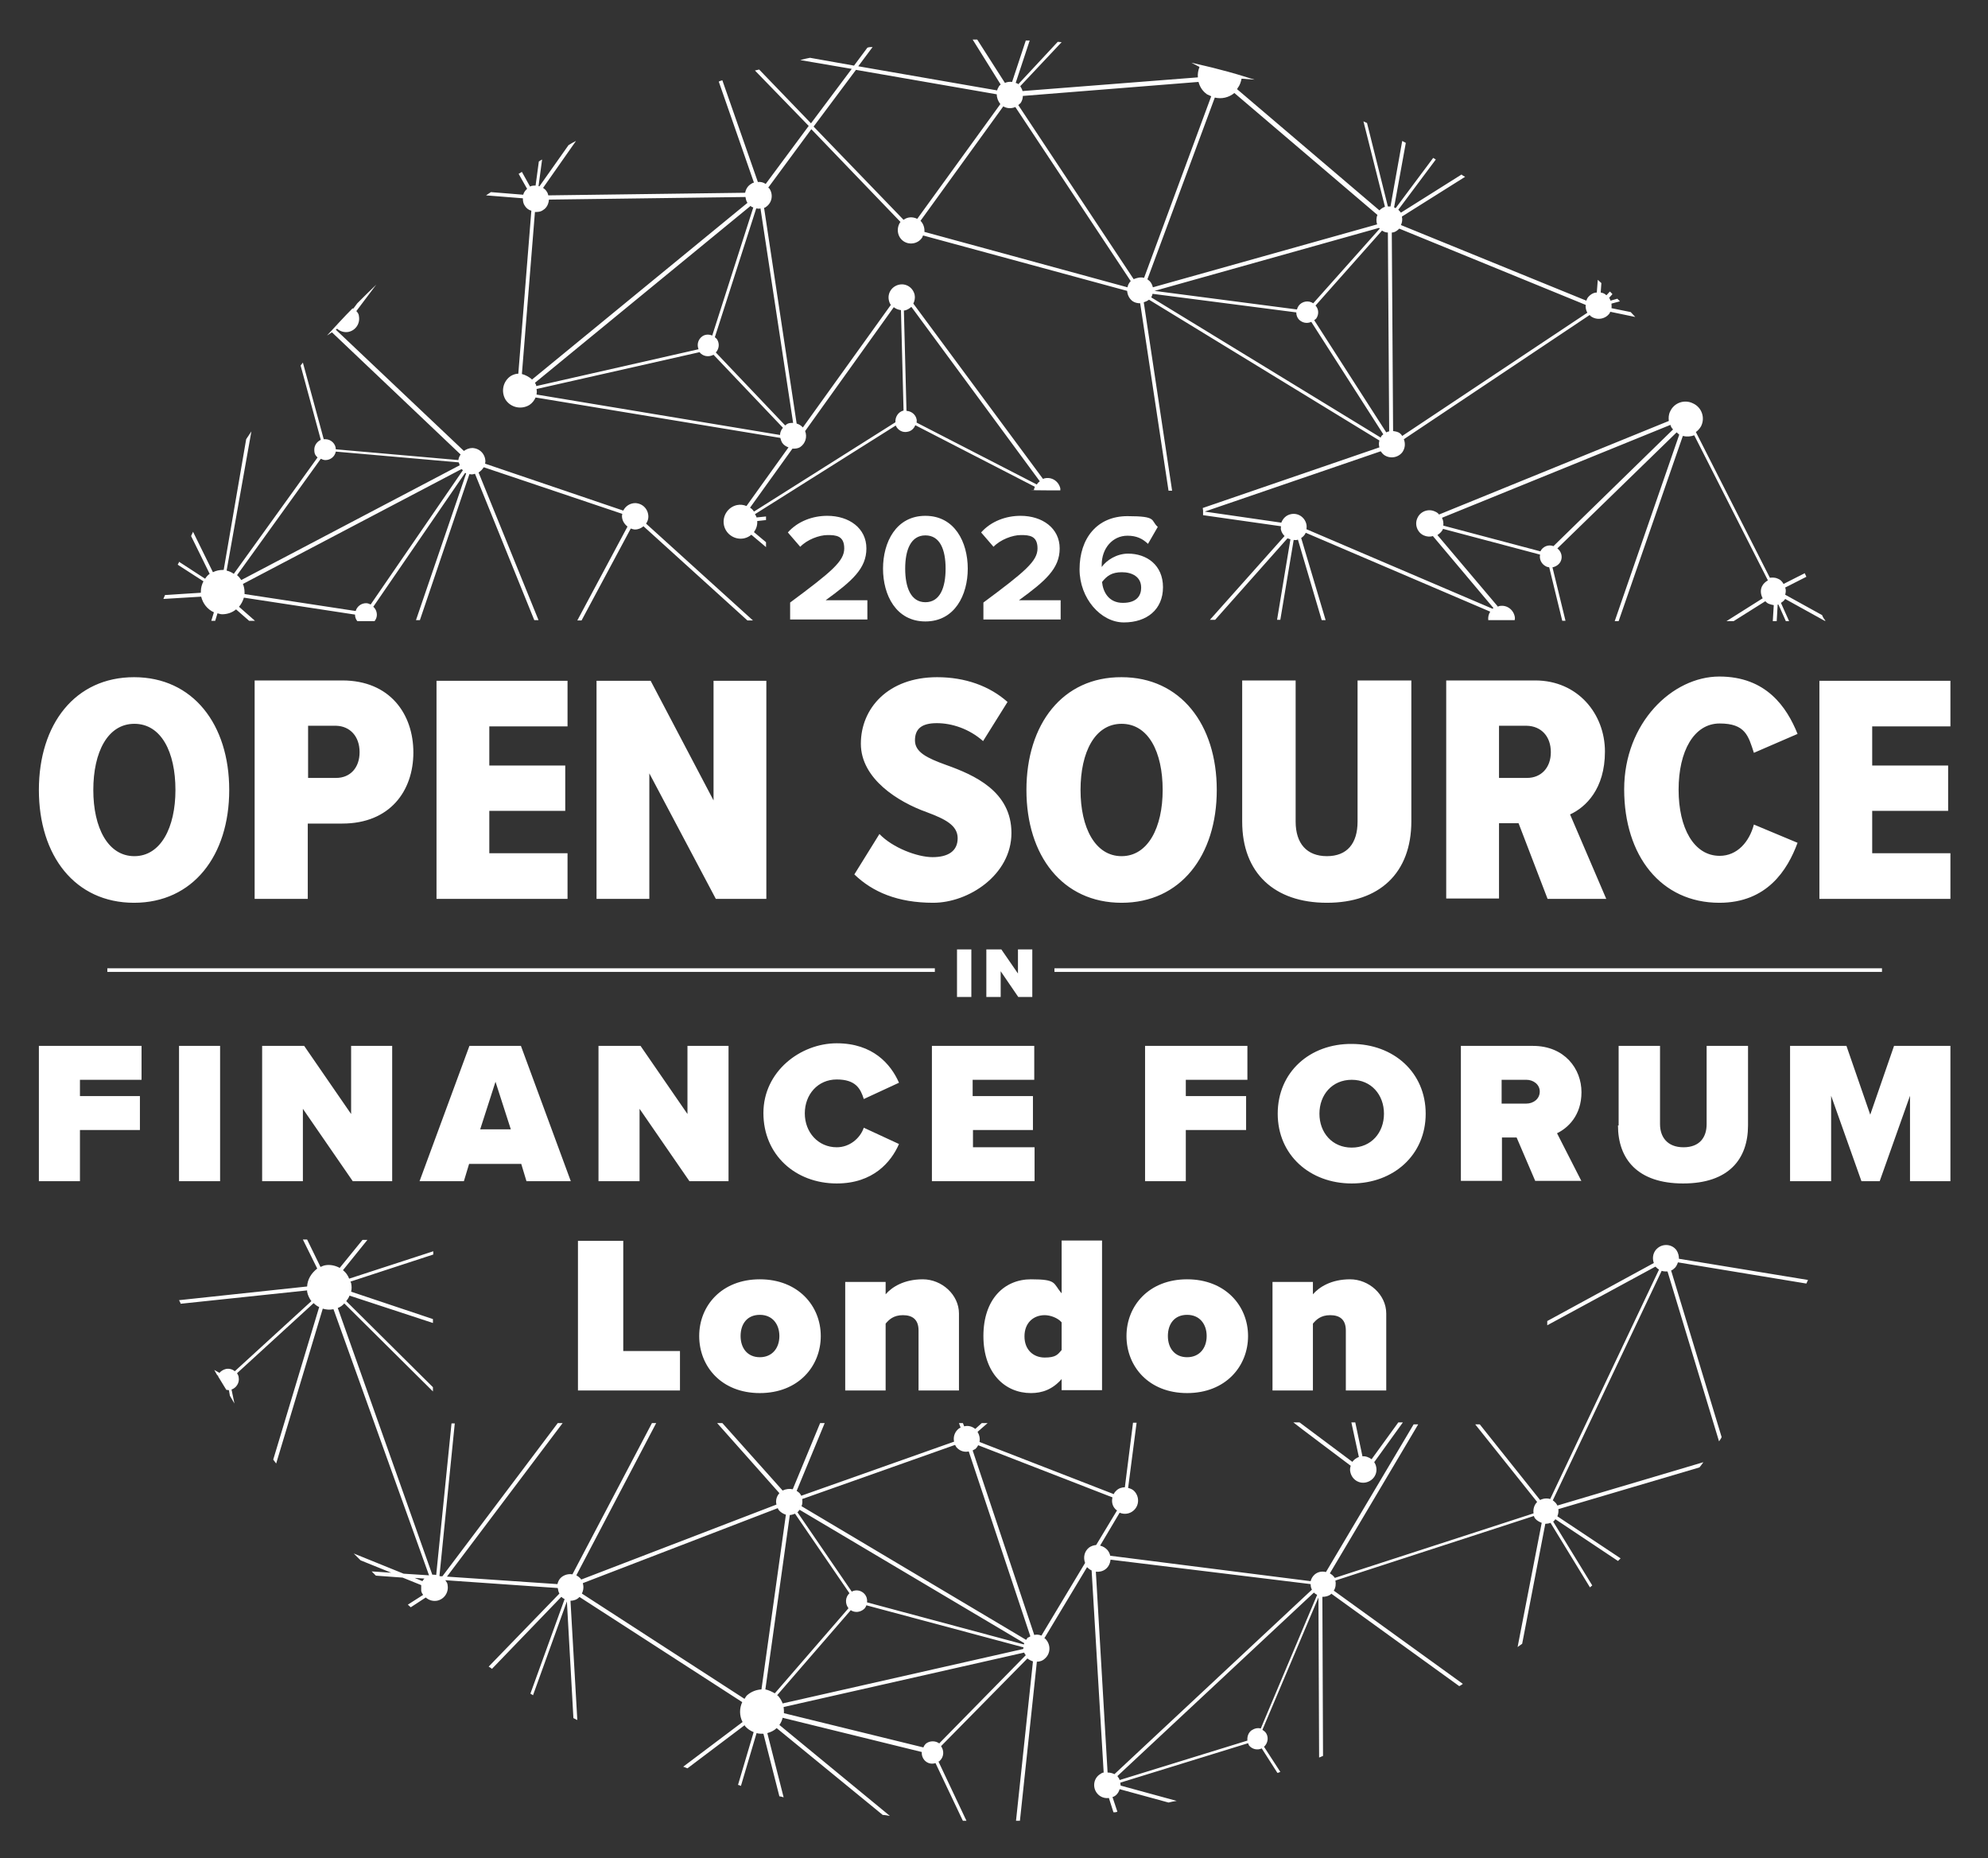 <svg xmlns="http://www.w3.org/2000/svg" role="img" viewBox="-12.23 -12.23 609.96 569.96"><rect x="-12.23" y="-12.23" width="609.96" height="569.96" fill="#333333" stroke="none"/><title>osffeu26_white.svg</title><defs><style>.st0{fill:#fff}</style></defs><g id="Layer_11" data-name="Layer_1"><g><path d="M586.2 350.1v-41.5h-17.3l-7.3 21.1-7.3-21.1h-17.3v41.5h12.6v-26.2l9.3 26.2h5.6l9.3-26.2v26.2h12.4zM484.2 333c0 10.3 6 17.8 20 17.8s19.9-7.5 19.9-17.8v-24.4h-12.7v24c0 4-2.1 7.1-7.1 7.1s-7.2-3.2-7.2-7.1v-24h-12.7v24.4h-.2 0zM460.2 322.6c0 2.3-2 3.7-4.1 3.7h-7.6v-7.3h7.6c2.1 0 4.1 1.4 4.1 3.6M473 350.1l-7.5-14.7c3.3-1.6 7.5-5.4 7.5-12.6s-5.2-14.2-14.9-14.2h-22.1v41.4h12.6v-13.3h4.5l5.7 13.3h14.2 0zM412.4 329.4c0 5.8-3.9 10.4-9.9 10.4s-9.9-4.6-9.9-10.4 3.9-10.4 9.9-10.4 9.9 4.6 9.9 10.4M379.8 329.4c0 12.7 9.9 21.4 22.7 21.4s22.7-8.7 22.7-21.4-9.9-21.4-22.7-21.4c-12.8-.1-22.7 8.6-22.7 21.4M351.6 350.1v-15.7h18.5v-10.4h-18.5v-5h18.9v-10.4h-31.4v41.5h12.5zM305.2 350.1v-10.4h-18.9v-5.3h18.4v-10.4h-18.5v-5h18.9v-10.4h-31.4v41.5h31.5zM244.5 350.8c11.2 0 16.7-6.6 19.1-12.1l-10.8-5c-1.1 3.2-4.3 6-8.3 6-5.7 0-9.8-4.6-9.8-10.4s4-10.4 9.8-10.4 7.3 2.8 8.3 6l10.8-5c-2.5-5.7-8-12.1-19.1-12.1s-22.5 8.6-22.5 21.4 9.8 21.6 22.5 21.6M211.3 350.1v-41.5h-12.6v20.9l-14.4-20.9h-12.9v41.5h12.6v-22.2l15.3 22.2h12 0zM144.5 334.2h-9.4l4.7-14.6 4.7 14.6zM162.9 350.1l-15.3-41.5h-15.8l-15.3 41.5h13.6l1.6-5.3h16l1.6 5.3h13.6 0zM108.1 350.1v-41.5h-12.6v20.9l-14.4-20.9h-12.9v41.5h12.5v-22.2l15.3 22.2h12.1zM55.3 308.6h-12.6v41.5h12.6s0-41.5 0-41.5zM12.3 350.1v-15.7h18.4v-10.4H12.3v-5h18.9v-10.4H-.3v41.5h12.6zM546 263.5h40.2v-14h-24v-13h23.3v-13.9h-23.3v-12h24v-14h-40.2v66.9zM515.3 264.7c14.6 0 20.9-10 24-18.4l-13.4-5.6c-1.4 5.3-5.1 9.6-10.5 9.6-7.9 0-12.6-8.5-12.6-20.3s4.7-20.3 12.6-20.3 8.8 3.8 10.5 9l13.4-5.8c-3.3-8.2-9.6-17.6-24-17.6s-29.2 14.2-29.2 34.6 11.3 34.8 29.2 34.8M463.6 218.5c0 4.8-3 7.9-7.3 7.9h-8.6v-16h8.5c4.4.1 7.4 3.2 7.4 8.1M462.6 263.5h18l-11.1-25.9c4.8-2.2 10.7-7.8 10.7-19.3s-8.3-21.8-21.4-21.8h-27.3v66.9h16.2v-23.1h6l8.9 23.2h0zM368.9 239.8c0 15.8 9.9 24.9 26 24.9s25.9-9.1 25.9-25v-43.2h-16.5v43.3c0 6.7-3.2 10.6-9.4 10.6s-9.6-3.9-9.6-10.6v-43.3h-16.4v43.3h0zM344.5 230.1c0 11.5-4.5 20.3-12.6 20.3s-12.6-8.7-12.6-20.3 4.4-20.3 12.6-20.3 12.6 8.6 12.6 20.3M302.7 230.1c0 20.2 11.1 34.6 29.2 34.6s29.2-14.5 29.2-34.6-11.1-34.6-29.2-34.6c-18.1-.1-29.2 14.4-29.2 34.6M249.9 256c5.6 5.4 13.3 8.7 24.2 8.7s24-8.6 24-21.4-11.4-17.8-20.1-20.9c-5.8-2.1-9.5-3.9-9.5-7.5s2.1-5.3 6.7-5.3 9.9 1.7 14.2 5.5l7.5-12c-5.5-4.9-13-7.6-21.6-7.6-15.1 0-23.4 9.6-23.4 20.4s11.5 17.9 20.2 21c5.6 2.1 9.5 4 9.5 8s-3 5.8-7.7 5.8-12.3-2.9-16.3-7.1l-7.7 12.4h0zM207.4 263.5h15.5v-66.9h-16.2v36.7l-19.3-36.7h-16.6v66.9h16.2v-38.5l20.4 38.5h0zM121.7 263.5h40.2v-14h-24v-13h23.3v-13.9h-23.3v-12h24v-14h-40.2v66.9zM98.1 218.5c0 4.8-2.9 7.9-7.2 7.9h-8.6v-16h8.6c4.2.1 7.2 3.2 7.2 8.1M65.9 263.5h16.3v-23.1h10.6c14.6 0 21.8-10 21.8-21.8s-7.2-22.1-21.8-22.1h-26.9v67h0zM41.6 230.1c0 11.5-4.5 20.3-12.6 20.3s-12.6-8.7-12.6-20.3 4.4-20.3 12.6-20.3 12.6 8.6 12.6 20.3M-.3 230.1c0 20.2 11.1 34.6 29.2 34.6s29.2-14.5 29.2-34.6-11.1-34.6-29.2-34.6S-.3 209.9-.3 230.1M304.5 293.6v-14.6h-4.4v7.4l-5.1-7.4h-4.6v14.6h4.4v-7.9l5.4 7.9h4.3zM285.8 279h-4.4v14.6h4.4v-14.6zM20.7 284.8H274.6V285.9H20.7zM311.3 284.8H565.2V285.9H311.3z" class="st0"/></g><g style="isolation:isolate"><path d="M230.2 177.8v-5.2c12.8-9.5 16.6-12.7 16.6-16.6s-2.5-4.1-5.1-4.1-6.3 1.4-8.4 3.6l-3.8-4.4c3.1-3.5 7.7-5.1 12.1-5.1 6.7 0 12 3.8 12 10s-4.4 10-12.5 15.9h12.8v5.9h-23.7zM258.7 162.2c0-8.1 4-16.2 13-16.2s13 8.1 13 16.2-4 16.2-13 16.2-13-8.1-13-16.2zM277.9 162.2c0-5.8-1.7-10.2-6.2-10.2s-6.2 4.5-6.2 10.2 1.7 10.3 6.2 10.3 6.2-4.5 6.2-10.3zM289.5 177.8v-5.2c12.8-9.5 16.6-12.7 16.6-16.6s-2.5-4.1-5.1-4.1-6.3 1.4-8.4 3.6l-3.8-4.4c3.1-3.5 7.7-5.1 12.1-5.1 6.7 0 12 3.8 12 10s-4.4 10-12.5 15.9h12.8v5.9h-23.7z" class="st0"/></g><g><path d="M546.9 176.5l-11.4-6.3c.2-.7.3-1.5 0-2.2l6.5-3.3c-.2-.4-.3-.7-.5-1.1l-6.5 3.3c-.4-.7-.9-1.3-1.7-1.6-.8-.4-1.7-.4-2.5-.3l-22.7-44.7c.7-.5 1.2-1.1 1.6-1.8 1.3-2.6.2-5.8-2.5-7-2.6-1.3-5.8-.2-7 2.5-.5 1-.5 2-.4 2.9l-70.5 28.7c-.3-.4-.7-.7-1.2-.9-2-1-4.5-.1-5.4 1.9-1 2-.1 4.5 1.9 5.4.9.4 1.9.5 2.8.2l18.6 22.1c-.1.1-.2.1-.3.2l-57.1-24.4c.1-.5.1-1 0-1.5-.5-2.2-2.6-3.6-4.8-3.1-1.4.3-2.4 1.3-2.9 2.6l-23.5-3.4 54-18.5c.3.4.6.8 1 1.1 1.8 1.3 4.4.9 5.7-.9.8-1.2.9-2.6.4-3.9l57-38.1c.1 0 .2.3.4.4 1.8 1.3 4.4.9 5.7-.9.1-.2.2-.3.2-.5l7.7 1.6c-.5-.5-.9-1-1.4-1.5l-5.9-1.2c.1-.4 0-.9 0-1.4l2.6-.7c-.3-.3-.5-.5-.8-.8l-2.1.6c-.1-.3-.2-.6-.4-.9l1-1.1c-.3-.3-.5-.6-.8-.8l-1 1.1h-.1c-.5-.5-1.1-.7-1.7-.8l.2-2.9c-.4-.3-.7-.7-1.1-1l-.3 3.9c-1.1 0-2.1.7-2.8 1.6-.2.3-.3.6-.4.9l-56.9-23.2c.4-.8.5-1.7.3-2.6l19.4-12.2c-.4-.2-.8-.4-1.1-.7l-18.6 11.7c-.2-.3-.5-.6-.8-.9l11.5-15.4c-.3-.2-.5-.3-.8-.5l-11.5 15.4c-.2 0-.3-.2-.5-.2l3.6-19.8c-.4-.2-.7-.4-1.1-.6l-3.6 20.1h-.8l-6.4-25.6c-.4-.2-.7-.3-1.1-.5l6.6 26.2c-.6.2-1.2.6-1.7 1.1l-43.7-37.2c.1-.1.2-.2.2-.3.7-.9 1-1.9 1.2-2.9l4 .3c-3.5-1.1-7.1-2.2-10.7-3.1-2.9-.8-5.8-1.4-8.7-2.1l2.5 1.3c-.4 1-.6 2.1-.5 3.2l-53.8 4.2c-.1-.5-.4-1-.7-1.5l12.7-13.5c-.4 0-.8-.1-1.2-.1l-12.1 13c-.1 0-.1-.1-.1-.1-.2-.2-.5-.2-.7-.3l4.3-13h-1.2l-4.2 12.7c-.8-.1-1.5 0-2.2.3L287.6-.1h-1.4l8.6 13.8c-.2.2-.5.4-.6.7-.2.3-.4.7-.5 1.1l-42.6-7.4 4.4-5.9c-.5 0-1.1 0-1.6.2l-4.1 5.5-13.5-2.4c-1 .2-2 .4-3 .7l15.8 2.7-12.5 16.7-15.9-16.5c-.4.1-.9.2-1.3.3l16.5 17-13.2 17.8c-.7-.5-1.6-.7-2.4-.6l-10.9-31.2c-.4.1-.7.2-1.1.4l10.8 31c-.3 0-.6.2-.9.4-1 .6-1.6 1.6-1.8 2.7l-60.4.8c-.1-.4-.2-.8-.5-1.2-.3-.5-.7-.8-1.1-1.1l10.1-14.4c-.8.4-1.5.8-2.3 1.3l-8.9 12.6h-.3l1.1-8.2c-.4.2-.7.4-1 .6l-1 7.4c-.6 0-1.2 0-1.7.3l-2.5-4.5c-.3.2-.7.4-1 .6l2.6 4.6c-.6.5-1 1.1-1.2 1.8l-9.9-.8c-.5.3-1 .7-1.5 1l11.3.9c0 .8.1 1.6.6 2.3.5.8 1.2 1.3 2 1.5l-4 50c-.8 0-1.6.3-2.3.7-2.4 1.6-3.1 4.8-1.6 7.3 1.6 2.4 4.8 3.1 7.3 1.6.9-.6 1.5-1.4 1.9-2.3l75.1 12.4c.1.5.3 1 .5 1.4.5.8 1.2 1.2 2 1.5l-12.9 18c-.9-.4-1.9-.5-2.9-.3-2.8.6-4.6 3.4-4 6.2s3.4 4.6 6.2 4c.9-.2 1.6-.6 2.2-1.1l4.5 3.8v-1.5l-3.7-3.1c.7-1 1.1-2.1 1-3.4l2.7-.3v-1.1l-2.9.3c-.1-.4-.3-.7-.5-1l43.2-27.2c.6 1.4 2.1 2.3 3.7 1.9 1.1-.2 1.9-1 2.3-2l36.7 18.9c-.1.3-.3.6-.3 1h-.9c0 .1 9.6.1 9.6.1h-.6v-.6c-.5-2.2-2.6-3.6-4.8-3.1-.2 0-.3.1-.5.2l-39.8-53.8c.4-.8.6-1.8.4-2.7-.5-2.2-2.6-3.6-4.8-3.1-2.2.5-3.6 2.6-3.1 4.8.1.5.3 1 .6 1.4l-27 37.6c-.5-.6-1.2-1-1.9-1.2l-10-66.2c.2 0 .3 0 .5-.2 1.9-1.2 2.4-3.7 1.2-5.6-.1-.2-.3-.2-.4-.4l13.2-17.9 27.4 28.5h-.1c-1.3 1.9-.9 4.5.9 5.8s4.4.9 5.7-.9c.2-.2.2-.5.4-.8l62.6 17c.1 1.2.6 2.3 1.6 3.1.7.5 1.5.7 2.4.7l8.7 57.5h1.1l-8.7-57.8c.6-.2 1.1-.4 1.6-.8l70.7 43.2c-.2.7-.2 1.4 0 2.1l-54.2 18.6c0 .3.1.5.1.8v1.4l23.9 3.4c0 .4-.1.7 0 1.1.2.8.6 1.4 1.1 1.9l-22.9 25.7h1.6l22.2-25c.3.1.6.2.9.3l-4.1 24.7h1l4.1-24.5c.3 0 .7.1 1 0 .1 0 .2-.1.3-.1l7.3 24.7h1.2l-7.5-25.2c.6-.4 1.1-.9 1.4-1.6l56.6 24.2c-.5.8-.7 1.7-.6 2.6h8.1c.1-.4.1-.8 0-1.2-.5-2.2-2.6-3.6-4.8-3.1-.1 0-.2.1-.3.2l-18.6-22c.6-.4 1.2-.9 1.6-1.6 0-.1.1-.2.1-.3l29.8 7.9c-.3 1.4.4 2.9 1.8 3.6.3.2.7.2 1 .3l4 16.4h1l-4-16.4c1-.2 2-.8 2.5-1.8.7-1.4.2-3.1-1-4l36.6-35.6c.3.2.5.5.8.7l-19.8 57.2h1.2l19.7-56.8c1.2.3 2.4.2 3.5-.2l22.6 44.5c-.7.4-1.4 1-1.8 1.8-.6 1.2-.4 2.6.2 3.7l-11.1 7h2.2l9.7-6.1c.3.3.6.6 1.1.8s1 .3 1.5.4l-.3 4.9h1.2l.3-5.1h.2c0-.1 2.3 5.1 2.3 5.1h1l-2.5-5.6c.5-.3 1-.7 1.3-1.2l12.1 6.7h.3c-.7-.8-.9-1.3-1.1-1.8h0zM417.1 57.9l57.2 23.4c-.1.8.1 1.7.5 2.4l-56.8 37.8c-.2-.3-.4-.6-.7-.8-.6-.5-1.4-.6-2.1-.7l-.4-60.9c.9 0 1.7-.6 2.3-1.2zM147.9 102.5l4-49.7c.8 0 1.7 0 2.5-.6 1.2-.7 1.7-2 1.8-3.2l60.3-.8c.1.6.2 1.2.6 1.8l-66.1 54.2c-.8-.8-2-1.4-3.1-1.7zM151.9 105.2l66.2-54.3c.1.3.4.4.8.5l-12.6 39.3c-1-.4-2.1-.4-3 .2-1.3.9-1.8 2.5-1.2 4l-49.8 11.3c0-.4-.2-.7-.4-1zM227.1 121.2l-74.7-12.4c.1-.6.1-1.1 0-1.7l50-11.3c1 1.3 2.8 1.6 4.3.8l21.3 22.4c-.5.5-.9 1.4-.9 2.2h0zM265.4 83c.8-.2 1.4-.6 2-1.1l39.4 53.5c-.4.3-.7.6-.9 1l-36.9-19c0-.3.1-.7 0-1-.3-1.5-1.6-2.5-3.1-2.6l-.8-30.8h.3zM233.3 124.9c1.6-1.1 2.2-3.1 1.5-4.9l27.2-38c.6.5 1.4.8 2.2.9l.8 30.8c-1.6.4-2.6 1.9-2.5 3.6l-43.4 27.4c-.3-.5-.7-.9-1.2-1.2l13-18.1c.8 0 1.6 0 2.4-.5zM231.1 117.5c-.8 0-1.5 0-2.2.6 0 0-.1 0-.2.2l-21.3-22.4c1-1.1 1.2-2.7.4-4-.2-.3-.5-.5-.7-.7l12.7-39.5c.4 0 .8.2 1.3 0l10 65.7h0zM411.8 58.5c.6.4 1.2.6 1.8.6l.4 61c-.3 0-.6.2-.9.3l-22.1-34.4c.2-.2.4-.3.6-.5.9-1.3.8-2.9-.2-4l20.4-23h0zM411.1 57.9l-20.4 22.9c-1.5-1-3.5-.6-4.5.8-.2.3-.4.7-.5 1.1l-43.7-5.7 68.8-19.3c.1 0 .2 0 .3.2h0zM269.2 54.9c-1.4-.7-3-.6-4.2.3l-27.6-28.6 13-17.4 43.2 7.5c0 1.1.4 2.1 1.1 3l-25.5 35.2zM334.3 74.5c-.3.4-.5.9-.6 1.4l-62.3-17c.1-1.2-.3-2.5-1.2-3.4l25.4-35.1c1.2.7 2.5.7 3.7.2l35.4 53.4c-.1.2-.3.2-.4.5zM335.6 73.4l-35.4-53.4c.2-.2.5-.4.7-.6.5-.7.7-1.5.7-2.2l53.9-4.3c.4 1.5 1.2 2.8 2.6 3.8.4.2.9.4 1.3.6l-20.6 55.7c-1.1-.3-2.2 0-3.2.4zM340 73.5h-.2l20.7-55.8c2.1.5 4.3 0 6-1.4l43.9 37.4c-.4.9-.4 2-.1 2.9l-68.8 19.3c-.2-.9-.7-1.8-1.5-2.3h0zM341 79c.2-.4.3-.7.4-1.1l44.1 5.7c0 1 .4 2 1.3 2.6 1 .7 2.2.8 3.3.3l22.1 34.5c-.3.2-.5.4-.7.7 0 0 0 .2-.1.3l-70.4-43h0zM464.4 155.3c-1.5-.6-3.3.1-4 1.6l-29.8-7.9c.1-.8 0-1.6-.4-2.4l70.1-28.5c.1.5.4 1 .8 1.4l-36.7 35.8h0zM502.1 371.2c-1.4-1.8-4-2-5.7-.6-1.4 1.1-1.8 3-1.2 4.6l-32.7 17.8v1.3l33.2-18s0 .1.1.1c.3.3.6.6 1 .8l-33.4 70.4c-1-.3-2.1-.2-3.1.3l-18.5-23.2h-1.4l19 23.8c-.9.9-1.3 2.2-1.1 3.5l-61 19.8c-.1-.1-.1-.3-.3-.4-.3-.4-.7-.7-1.2-1l27.1-45.7h-1.4l-26.9 45.3c-1.2-.3-2.4-.1-3.4.7-.7.6-1.1 1.3-1.3 2.1l-61.5-7.8c-.1-.6-.4-1.2-.8-1.7-.6-.7-1.4-1.2-2.3-1.4l6-10.1c1.4.6 3.1.4 4.3-.7 1.7-1.5 1.8-4.1.3-5.8-.5-.6-1.2-.9-2-1.1l2.6-20h-1.1l-2.5 19.8c-.9 0-1.9.3-2.6 1s-.6.7-.8 1.1l-41.2-16c.2-1 0-2.1-.6-3.1l3.1-2.7h-1.8l-2 1.8c-1-.8-2.2-1.1-3.4-.8l-.4-1h-1.2l.5 1.4c-.3.1-.6.3-.8.5-1.1 1-1.5 2.5-1.2 3.8l-46.9 16.6c-.1-.3-.3-.5-.5-.8-.3-.3-.6-.5-.9-.7l8.6-20.8h-1.4l-8.4 20.3c-1-.2-2.1-.1-3.1.4l-18.5-20.7h-1.6l19.1 21.5c-.9 1-1.2 2.3-.9 3.5l-59.9 23c-.1-.1-.2-.3-.3-.4-.4-.4-.8-.7-1.2-.9l24.5-46.7h-1.3l-24.4 46.4c-1.2-.2-2.4.1-3.4.9-.7.6-1 1.3-1.2 2.1l-33.9-2.3 35.5-47.1h-1.5l-35.4 47h-.7s0-.1-.2-.1l4.7-46.8h-1l-4.7 46.5c-.4-.1-.8-.1-1.2-.1l-29-81.8c.8-.3 1.5-.8 2-1.4l27.2 27v-1.3l-26.6-26.4c.4-.5.8-1.1 1-1.7l25.6 8.4v-1.2l-25.1-8.4c.2-.8.2-1.7 0-2.6 0-.2-.2-.3-.2-.5l25.4-8.3v-1l-25.8 8.4c-.4-1-1-1.9-1.9-2.6l7.5-9.3h-1.5l-7 8.6c-1.3-.7-2.9-1.1-4.5-.8-.5.1-.9.3-1.4.5l-4.1-8.4h-1.3l4.4 8.9c-1.8 1.4-3 3.3-3.1 5.5l-39.3 4.2c.2.4.4.7.5 1.1l38.8-4.1v.4c.2 1.1.7 2.1 1.3 2.9l-23.5 21.5c-.7-.6-1.7-.9-2.7-.7-.8.2-1.5.6-2 1.2l-1.6-.9c.3.5.6 1.1.9 1.6l.3.2v.2c.8 1.4 1.7 2.7 2.5 4.1.3 0 .5.1.8.1l.3 1.7c.5.8.9 1.6 1.4 2.4l-.9-4.3c1.5-.5 2.5-2.1 2.2-3.7 0-.5-.3-.9-.5-1.3l23.5-21.5c.5.5 1 .9 1.7 1.2l-14.1 46.8c.3.4.6.8.9 1.2l14.3-47.5c1 .3 2.1.4 3.1.2h.2l29.3 81.6-7.8-.5-15.3-6.2c.7.7 1.4 1.4 2.1 2.1l9.4 3.8-6-.4c.4.4.8.8 1.3 1.3l8.2.6 5.7 2.3v1.6c0 .5.3 1 .6 1.4l-4.7 3c.3.3.6.5.9.8l4.6-3c.9.8 2.1 1.2 3.4 1 2.2-.4 3.7-2.5 3.3-4.8 0-.6-.4-1-.7-1.5l34.5 2.4c.1.6.2 1.2.5 1.7l-21.7 22.4c.3.2.7.4 1 .7l21.3-22.1c.3.3.6.5 1 .7l-10.5 29c.3.2.6.3.8.5l10.4-28.8 2 35.8c.4.2.8.4 1.2.6l-2.1-36.6c.9 0 1.9-.3 2.6-1s.1-.1.1-.2l50 32.3c-.9 1.9-.9 4.2.1 6.1l-18.2 13.7c.4.2.9.3 1.3.5l17.5-13.2c.1 0 .1.2.2.3.7.8 1.6 1.4 2.6 1.8l-4.8 16.2c.3 0 .6.2.9.3l4.8-16.2c.7.2 1.4.2 2.1.2l4.9 19.2c.4 0 .9.2 1.3.3l-5-19.7c1-.3 2-.7 2.8-1.5h.1l32.5 26.6c.7 0 1.5.2 2.2.3l-33.9-27.9c.5-.7.8-1.4 1-2.2l42.7 10.5c-.1.9.2 1.8.8 2.5.9 1 2.2 1.3 3.4.9l8.4 17.7h1.1l-8.6-18.2c.1 0 .3 0 .4-.2 1.3-1.2 1.4-3.1.4-4.5l26.5-26.9c.5.4 1.1.7 1.7.9l-5.2 48.9h1.2l5.2-48.8c.9 0 1.8-.3 2.5-1 1.7-1.5 1.8-4.1.3-5.8-.1-.2-.3-.3-.5-.4l13.1-21.8c.4.4.9.8 1.4 1l3.7 62c-.5 0-.9.4-1.4.7-1.8 1.4-2 4-.6 5.7.9 1.1 2.3 1.6 3.6 1.4l1.4 4.4c.4 0 .8 0 1.2-.2l-1.5-4.5c.3 0 .7-.3 1-.5.6-.5 1-1.2 1.2-1.9l15 4.1c.8-.2 1.7-.4 2.5-.5l-17.2-4.7c0-.3-.1-.6-.1-.9l39.2-12.1c.1.2.2.5.3.7 1 1.2 2.6 1.5 3.9.9l4.8 7.5c.3 0 .6-.2.9-.3l-5-7.7c1.3-1.2 1.5-3.2.4-4.5-.3-.3-.6-.5-.9-.7l17.2-40.6.2 49.1c.4-.2.8-.3 1.2-.5l-.2-48.8c.9 0 1.9-.2 2.6-.8.1 0 .1-.1.1-.2l39.3 28.4c.4-.2.7-.4 1.1-.7l-39.6-28.6c.6-.9.7-2.1.5-3.1l60.9-19.8c.1.3.2.6.4.8.5.6 1.2 1 2 1.3l-7.4 38.1c.5-.3.9-.7 1.4-1l7.1-36.8c.5 0 1.1-.1 1.6-.3l12.1 19.8c.2-.2.5-.4.7-.6l-12-19.6c.1 0 .1-.1.2-.1.2-.2.3-.4.5-.6l19.2 12.8.8-.8-19.4-12.9c.3-.7.4-1.5.3-2.2l43.3-12.8c.4-.5.8-1 1.2-1.6l-44.8 13.3c-.1-.3-.3-.5-.5-.8-.3-.3-.6-.6-.9-.8l33.4-70.4c.6.2 1.2.2 1.8.2l15.8 52.1c.3-.4.6-.8.8-1.3l-15.5-51.1c.3-.1.6-.3.8-.5.7-.5 1-1.2 1.3-2l39.4 6.5c.2-.4.3-.7.5-1.1l-39.6-6.5c0-.9-.2-1.8-.8-2.7h0zM117.4 472.8l-2.4-1 3 .2c-.2.2-.5.5-.6.8zM232.6 451.5c.2-.2.3-.4.5-.6l68.9 40.9c0 .1 0 .3-.1.4l-48.1-12.9c.1-.9-.1-1.8-.8-2.6-1-1.1-2.6-1.4-3.9-.7l-16.7-24.4h.2zM221.4 506c-1.5.1-3 .6-4.3 1.7-.4.3-.6.8-.9 1.2l-49.9-32.3c.5-1 .6-2.1.3-3.2l59.8-23c.1.3.3.6.5.8.6.6 1.3 1 2 1.2l-7.5 53.6h0zM225.5 507.2c-.9-.5-1.9-1-2.9-1.2l7.5-53.5c.5 0 1.1-.2 1.6-.4l16.7 24.4c-1.3 1.2-1.4 3.2-.3 4.6l-22.6 26.1zM226.6 508.1c0-.1-.2-.2-.4-.3l22.6-26.1c1.2.8 2.8.7 4-.3.4-.3.6-.7.8-1.2l48.2 12.9c0 .2-.1.4-.1.5l-73.8 16.7c-.3-.8-.7-1.5-1.3-2.2zM276 522.6c-1.2-.9-2.9-.9-4.1 0-.4.4-.7.8-.8 1.2l-42.8-10.5c0-.6 0-1.2-.1-1.9l73.8-16.7c.1.3.3.6.5.8l-26.5 27h0zM303 490.2c-.1.2-.2.4-.4.6l-68.9-41c.3-.7.3-1.5.2-2.2l46.9-16.6c.2.3.3.6.5.8 1 1.1 2.4 1.5 3.7 1.2l18.9 56.7c-.3.3-.6.3-.9.5h0zM321.9 462.5c-1.5 1.2-1.8 3.1-1.2 4.7l-13.4 22.3c-.7-.3-1.5-.4-2.2-.2l-18.9-56.6c.3-.2.6-.3.9-.5.3-.3.6-.7.8-1.1l41.2 16c-.3 1.2-.1 2.6.9 3.6.1.2.3.2.5.4l-6.4 10.6c-.8.1-1.5.3-2.2.8h0zM329.7 532c-.6-.3-1.3-.5-2.1-.5l-3.6-61.6c1 .1 2.1-.1 3-.8.9-.7 1.4-1.8 1.5-2.9l61.4 7.5c0 .6.1 1.2.4 1.7l-60.6 56.6h0zM374.6 518c-1-.3-2 0-2.9.6-1 .8-1.3 2-1.2 3.1l-39.2 12.1c-.1-.3-.2-.6-.5-.9 0-.1-.1-.2-.2-.3l60.3-56.3c.3.3.6.5 1 .7l-17.3 41h0z" class="st0"/><path d="M402.7 436.2l-16.2-12.1h-1.9c0 .1 17.6 13.3 17.6 13.3-.2.6-.3 1.3-.1 2 .5 2.2 2.6 3.6 4.8 3.1 2.2-.5 3.6-2.6 3.1-4.8-.1-.5-.3-1-.6-1.4l8.8-12.2h-1.4l-8.2 11.3c-.8-.6-1.8-1-2.8-.9l-2.2-10.4h-1.2l2.3 10.6c-.8.3-1.5.8-2 1.5h0zM53.4 175.6l-.8 2.6h1.2l.7-2.3c.5.1.9.3 1.4.3 1.6 0 3.1-.5 4.3-1.5l4 3.5h1.8l-4.9-4.3c.7-.8 1.2-1.8 1.5-2.8l34.1 5.2c0 .7.2 1.4.7 2h5.3c.4-.5.7-1.2.7-1.9 0-1-.4-1.9-1.1-2.5l28.2-41.1c.1.1.2.2.3.2l-15.4 45h1.2l15.2-44.8c.2 0 .4.1.7.1s.7-.1 1-.2l18.2 44.9h1.3l-18.4-45.3c.7-.4 1.2-1 1.6-1.6l42.5 14.3c0 .2-.1.4-.1.6 0 1.4.7 2.5 1.7 3.3l-15.4 28.8h1.3l15.1-28.2c.4.1.8.3 1.3.3 1 0 1.9-.4 2.6-1l31.9 28.9h1.7l-32.8-29.7c.4-.6.7-1.3.7-2.1 0-2.3-1.7-4.1-4-4.2-1.6 0-3 .9-3.7 2.3l-42.4-14.4c0-.2.1-.4.1-.6 0-2.3-1.7-4.1-4-4.2-1 0-1.9.4-2.6.9l-39.3-37.2.4-.3c.9.8 2.1 1.2 3.4 1 2.2-.4 3.7-2.5 3.3-4.8 0-.6-.4-1.2-.8-1.6l6.1-8.1c-2 1.9-3.9 3.8-5.8 5.7l-1.2 1.6h-.3c-2.7 2.7-5.2 5.5-7.8 8.3l1.5-1 39.5 37.5c-.4.5-.6 1.1-.7 1.7l-37.6-3.3c0-1.7-1.5-3.1-3.2-3.1s-.3 0-.5 0l-6.4-23.5c-.2.3-.5.6-.7.9l6.2 22.8c-1.1.5-2 1.6-2 3s.4 1.8 1 2.4l-25.7 35.7c-.7-.5-1.4-.8-2.2-1l7.6-42.7c-.5.8-1.1 1.6-1.6 2.4l-6.9 40.1h-.2c-1.1 0-2.1.2-3.1.7l-6.1-12.4c-.2.4-.4.9-.6 1.3l5.7 11.6c-.6.4-1 .9-1.4 1.5l-8-5.2c0 .3-.3.6-.4.9l7.9 5.1c-.5.9-.8 2-.8 3.1v.4l-11 .7c-.2.4-.3.8-.5 1.2l11.6-.7c.5 2.1 1.9 3.9 3.9 4.8h0zM129.4 131.7c.1.1.3.2.4.3l-28.3 41.2c-.4-.2-.9-.4-1.4-.4-1.5 0-2.8 1-3.2 2.4l-34.1-5.2v-.6c0-.9-.2-1.8-.5-2.5l67-35.2h.1zM86.2 128.5c.4.2.9.4 1.4.4 1.6 0 2.9-1.1 3.2-2.6l37.7 3.3c.2.3.2.6.3.9l-67 35.2c-.4-.6-.8-1.1-1.3-1.5l25.7-35.7h0z" class="st0"/></g><g><path d="M165.1 414.3v-45.9h13.9v33.8h17.4v12.1h-31.3 0zM202.3 397.6c0-9.3 6.9-17.4 18.6-17.4s18.7 8.1 18.7 17.4-6.9 17.5-18.7 17.5-18.6-8.2-18.6-17.5zM226.9 397.6c0-3.6-2.1-6.5-6-6.5s-5.9 2.8-5.9 6.5 2.1 6.5 5.9 6.5 6-2.8 6-6.5zM269.6 414.3v-18.4c0-3.4-1.9-4.7-4.8-4.7s-4.3 1.4-5.3 2.6v20.5h-12.4v-33.3h12.4v3.8c1.9-2.2 5.6-4.6 11.4-4.6s11.1 4.7 11.1 10.5v23.6h-12.4zM313.5 414.3v-3.5c-2.8 3.2-6 4.3-9.4 4.3-8 0-14.6-6.1-14.6-17.5s6.5-17.4 14.6-17.4 6.7 1.2 9.4 4.3v-16.2h12.4v45.9h-12.4zM313.5 401.9v-8.5c-1.2-1.4-3.5-2.2-5.2-2.2-3.4 0-6.2 2.3-6.2 6.5s2.8 6.5 6.2 6.5 4-.9 5.2-2.3zM333.4 397.6c0-9.3 6.9-17.4 18.6-17.4s18.7 8.1 18.7 17.4-6.9 17.5-18.7 17.5-18.6-8.2-18.6-17.5zM358 397.6c0-3.6-2.1-6.5-6-6.5s-5.9 2.8-5.9 6.5 2.1 6.5 5.9 6.5 6-2.8 6-6.5zM400.7 414.3v-18.4c0-3.4-1.9-4.7-4.8-4.7s-4.3 1.4-5.3 2.6v20.5h-12.4v-33.3h12.4v3.8c1.9-2.2 5.6-4.6 11.4-4.6s11.1 4.7 11.1 10.5v23.6h-12.4z" class="st0"/></g></g><path d="M319,162.4c0-9.5,5.4-16.3,14.7-16.3s7,1.3,9.3,3.3l-3,5.2c-1.7-1.6-3.5-2.5-6.3-2.5-4.6,0-7.9,3.9-7.9,8.9s0,.4,0,.7c1.5-2.1,4.6-4.1,8.1-4.1,5.7,0,10.7,3.5,10.7,10.3s-4.9,10.8-12,10.8-13.6-7.4-13.6-16.3ZM337.9,168c0-3.3-2.8-4.7-5.9-4.7s-4.6,1.1-6.1,3c.3,3,2,6.4,6.4,6.4s5.6-2.4,5.6-4.6Z" class="st0"/></svg>